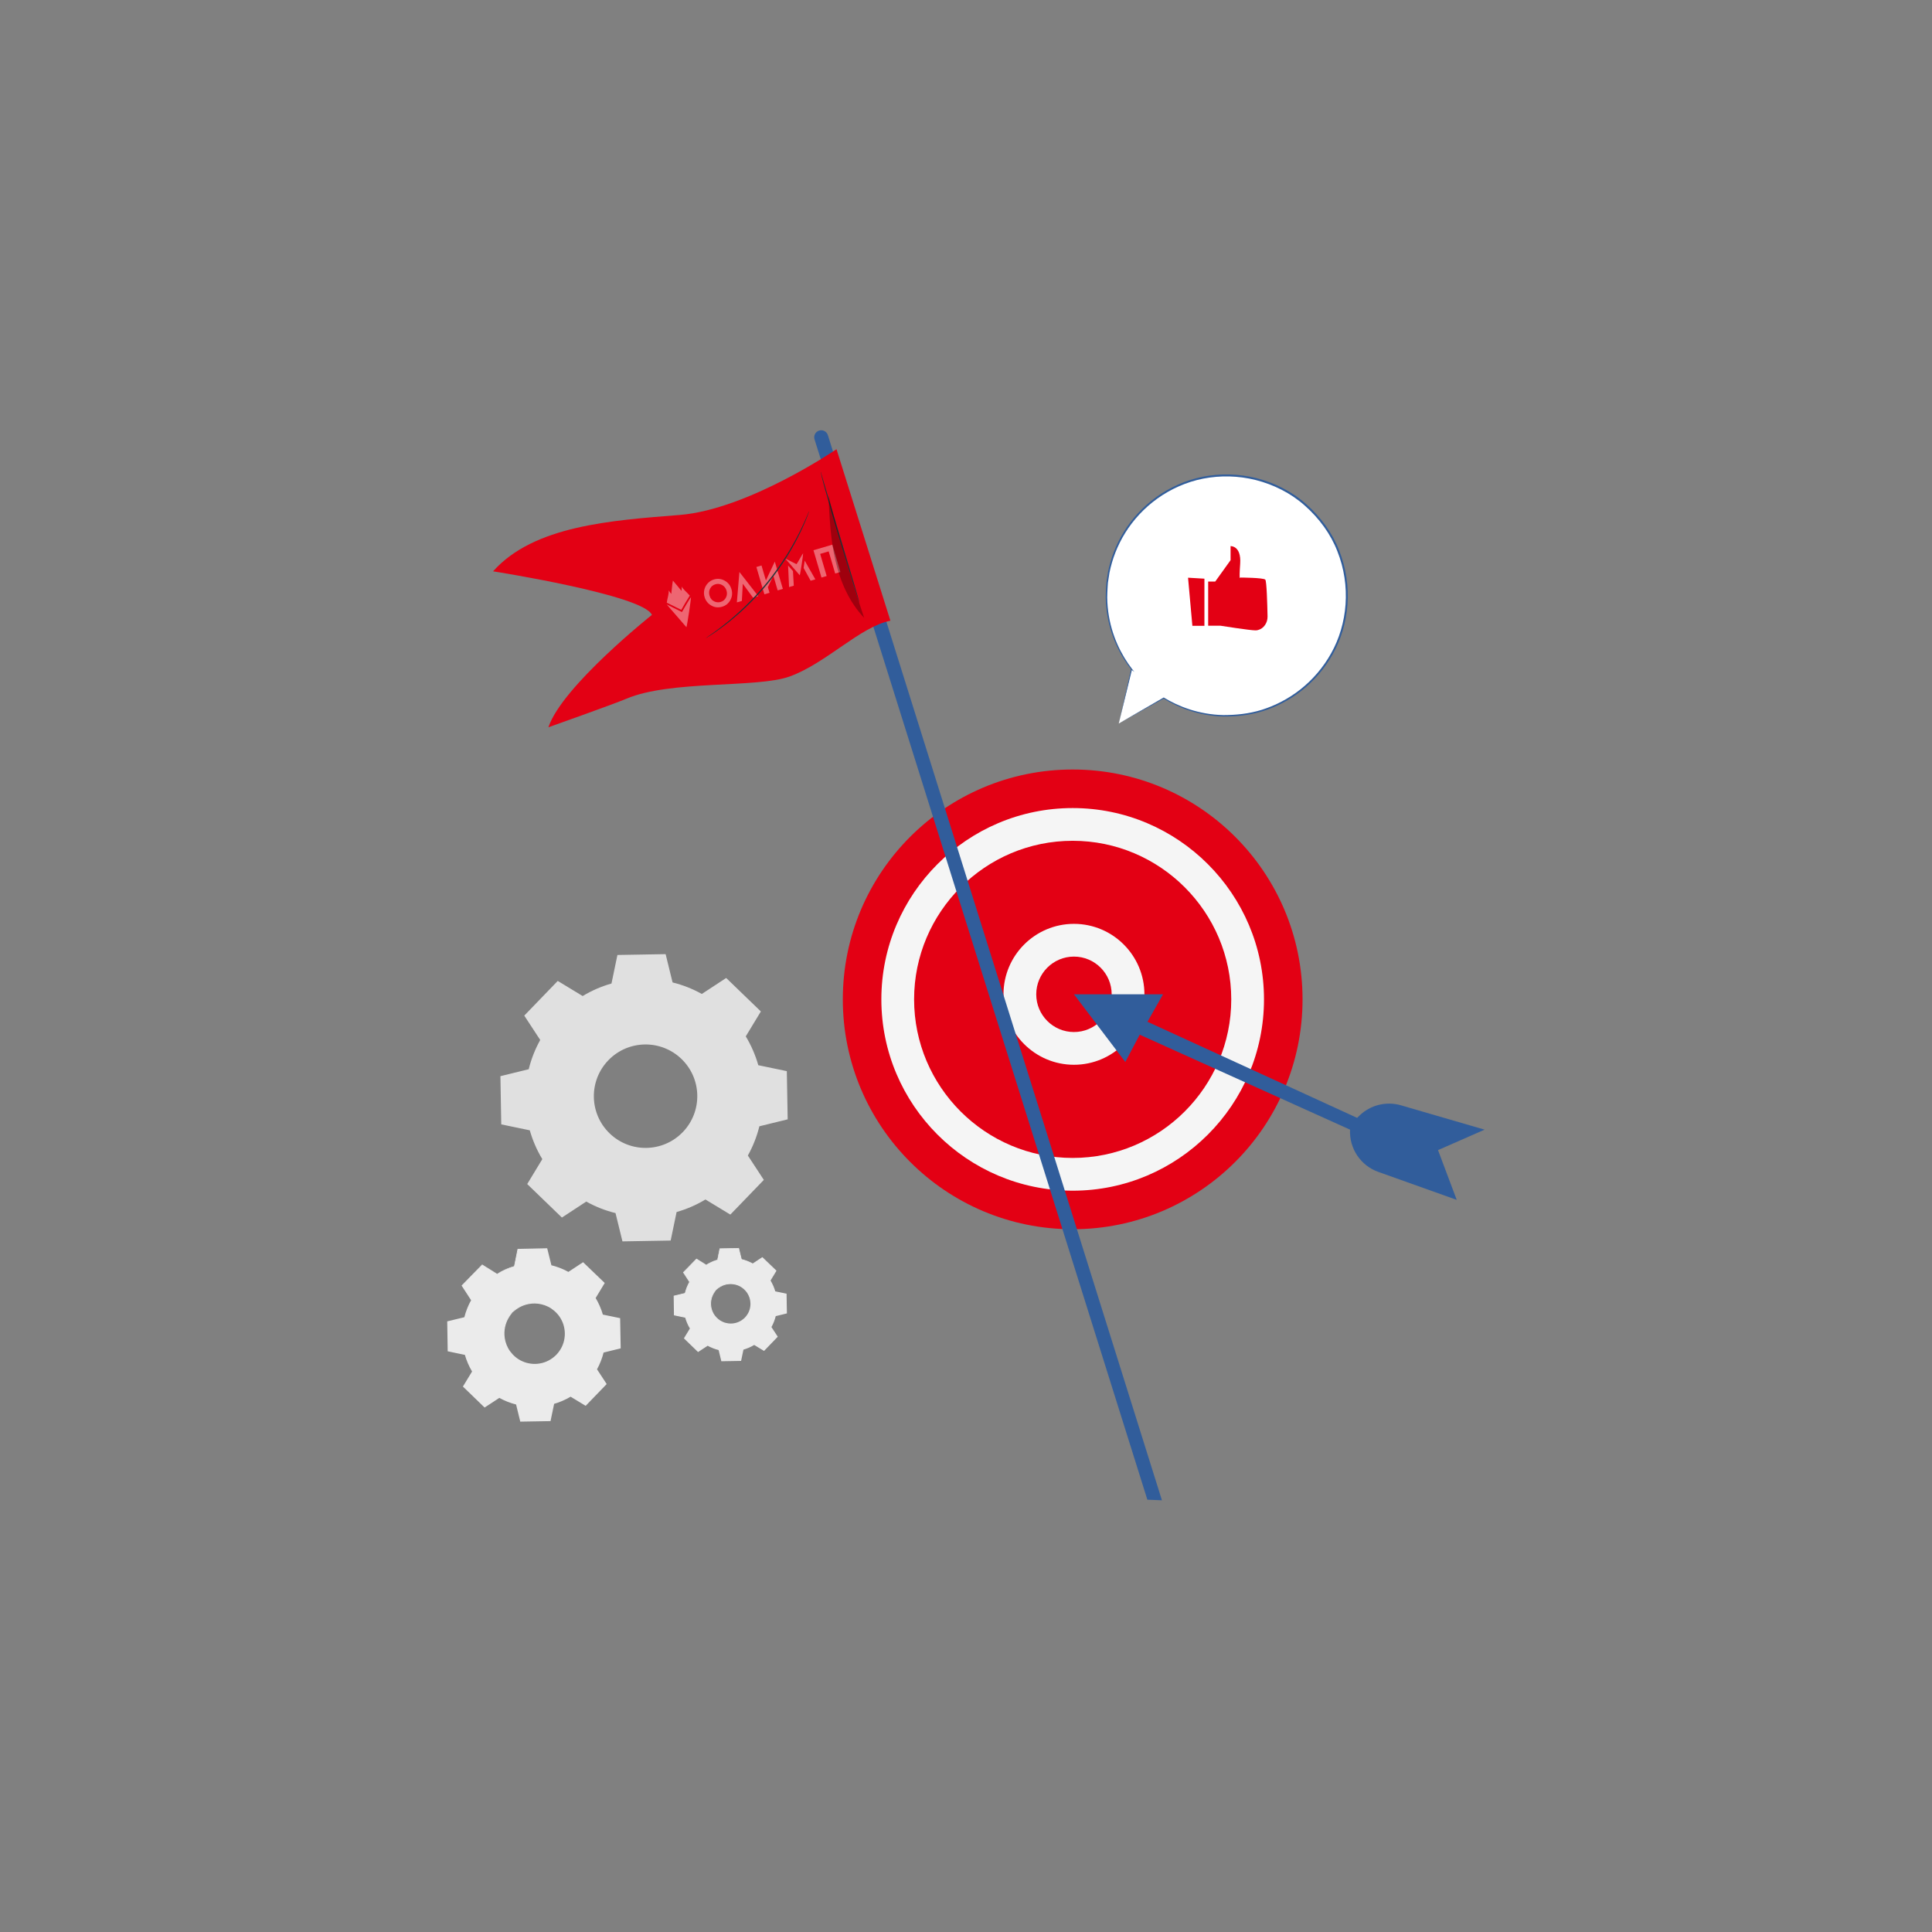 <svg width="250" height="250" viewBox="0 0 250 250" fill="none" xmlns="http://www.w3.org/2000/svg">
<rect x="0" y="0" width="250" height="250" fill="#808080" stroke="none"/>
<g clip-path="url(#clip0_2066_36081)">
<path d="M138.804 159.062C155.231 159.062 168.548 145.745 168.548 129.318C168.548 112.891 155.231 99.574 138.804 99.574C122.377 99.574 109.06 112.891 109.06 129.318C109.06 145.745 122.377 159.062 138.804 159.062Z" fill="#E30014"/>
<path d="M114.047 129.318C114.047 115.667 125.153 104.562 138.803 104.562C152.454 104.562 163.56 115.668 163.56 129.318C163.56 142.969 152.454 154.075 138.803 154.075C125.153 154.074 114.047 142.968 114.047 129.318ZM118.284 129.318C118.284 140.633 127.489 149.838 138.804 149.838C150.119 149.838 159.324 140.633 159.324 129.318C159.324 118.003 150.119 108.798 138.804 108.798C127.489 108.798 118.284 118.003 118.284 129.318Z" fill="#F5F5F5"/>
<path d="M129.852 128.664C129.852 123.636 133.942 119.546 138.97 119.546C143.998 119.546 148.088 123.636 148.088 128.664C148.088 133.691 143.998 137.781 138.97 137.781C133.942 137.781 129.852 133.691 129.852 128.664ZM134.089 128.664C134.089 131.355 136.279 133.545 138.97 133.545C141.661 133.545 143.851 131.355 143.851 128.664C143.851 125.973 141.661 123.783 138.97 123.783C136.278 123.783 134.089 125.973 134.089 128.664Z" fill="#F5F5F5"/>
<path d="M192.105 146.177L181.285 143.027C179.379 142.472 177.321 142.985 175.899 144.371L175.611 144.651L148.485 132.218L150.495 128.663H138.97L145.614 137.42L147.479 133.889L174.696 146.177C174.575 148.605 176.059 150.825 178.349 151.642L188.5 155.262L186.079 148.824L192.105 146.177Z" fill="#315D9B"/>
<path d="M75.396 128.887C76.575 128.174 77.831 127.634 79.126 127.266L79.894 123.574L86.132 123.465L87.03 127.127C88.337 127.449 89.611 127.945 90.815 128.616L93.968 126.549L98.456 130.883L96.502 134.106C97.215 135.286 97.755 136.542 98.123 137.837L101.815 138.605L101.925 144.843L98.262 145.741C97.94 147.048 97.444 148.322 96.773 149.526L98.839 152.679L94.506 157.167L91.283 155.213C90.103 155.926 88.848 156.466 87.552 156.834L86.783 160.526L80.545 160.635L79.647 156.972C78.34 156.65 77.066 156.154 75.862 155.483L72.709 157.55L68.221 153.216L70.175 149.993C69.462 148.813 68.921 147.558 68.554 146.262L64.862 145.494L64.753 139.256L68.416 138.358C68.738 137.051 69.234 135.777 69.905 134.573L67.839 131.42L72.172 126.932L75.396 128.887ZM78.722 137.197C76.155 139.856 76.229 144.093 78.888 146.661C81.547 149.228 85.784 149.154 88.351 146.494C90.918 143.835 90.844 139.598 88.185 137.03C85.526 134.464 81.289 134.538 78.722 137.197Z" fill="#E0E0E0"/>
<path d="M64.324 164.84C65.03 164.413 65.782 164.09 66.557 163.87L67.017 161.66L70.751 161.595L71.288 163.787C72.071 163.98 72.833 164.277 73.554 164.678L75.441 163.441L78.128 166.035L76.958 167.964C77.385 168.67 77.708 169.422 77.928 170.197L80.138 170.657L80.204 174.391L78.012 174.929C77.819 175.711 77.522 176.474 77.121 177.194L78.358 179.081L75.764 181.768L73.835 180.598C73.129 181.025 72.377 181.348 71.602 181.568L71.142 183.778L67.408 183.843L66.871 181.65C66.089 181.457 65.326 181.16 64.606 180.759L62.719 181.996L60.032 179.402L61.202 177.473C60.775 176.767 60.452 176.015 60.232 175.24L58.022 174.78L57.957 171.046L60.149 170.508C60.342 169.726 60.639 168.963 61.04 168.243L59.803 166.356L62.397 163.669L64.324 164.84ZM66.315 169.814C64.778 171.406 64.823 173.942 66.415 175.479C68.007 177.016 70.543 176.971 72.08 175.379C73.617 173.787 73.572 171.251 71.98 169.714C70.388 168.177 67.851 168.222 66.315 169.814Z" fill="#EBEBEB"/>
<path d="M66.315 169.814C66.315 169.814 66.525 169.519 67.061 169.159C67.587 168.808 68.508 168.418 69.675 168.541C70.25 168.606 70.878 168.793 71.451 169.172C72.018 169.551 72.553 170.09 72.888 170.791C73.064 171.135 73.186 171.517 73.252 171.916C73.324 172.314 73.334 172.733 73.275 173.149C73.174 173.986 72.778 174.811 72.163 175.459C71.537 176.097 70.726 176.521 69.893 176.652C69.479 176.727 69.06 176.731 68.659 176.673C68.258 176.621 67.872 176.512 67.522 176.348C66.81 176.038 66.253 175.522 65.854 174.969C65.455 174.41 65.246 173.788 65.161 173.216C64.997 172.054 65.355 171.121 65.687 170.582C66.027 170.034 66.315 169.814 66.315 169.814C66.337 169.832 66.073 170.077 65.765 170.627C65.463 171.168 65.144 172.079 65.322 173.192C65.414 173.74 65.623 174.331 66.01 174.859C66.397 175.382 66.932 175.868 67.609 176.155C67.942 176.308 68.308 176.408 68.688 176.456C69.067 176.509 69.464 176.503 69.855 176.431C70.643 176.304 71.405 175.902 71.997 175.3C72.578 174.687 72.953 173.911 73.051 173.12C73.109 172.726 73.102 172.33 73.035 171.953C72.975 171.575 72.862 171.212 72.697 170.885C72.386 170.219 71.881 169.701 71.346 169.332C70.804 168.964 70.206 168.776 69.656 168.703C68.538 168.564 67.638 168.915 67.108 169.236C66.569 169.563 66.334 169.835 66.315 169.814Z" fill="#EBEBEB"/>
<path d="M64.324 164.839C64.324 164.842 64.282 164.82 64.199 164.773C64.108 164.72 63.987 164.65 63.829 164.559C63.492 164.36 63.006 164.073 62.375 163.7L62.42 163.694C61.76 164.386 60.892 165.296 59.842 166.396L59.849 166.324C60.226 166.894 60.645 167.528 61.093 168.206L61.115 168.24L61.095 168.276C60.728 168.94 60.42 169.697 60.218 170.527L60.207 170.571L60.162 170.582C59.479 170.752 58.74 170.935 57.971 171.126L58.033 171.045C58.056 172.221 58.081 173.469 58.107 174.779L58.035 174.692C58.719 174.833 59.473 174.988 60.246 175.148L60.302 175.16L60.318 175.215C60.523 175.936 60.844 176.702 61.282 177.423L61.313 177.474L61.282 177.526C60.92 178.124 60.521 178.784 60.115 179.457L60.099 179.33C60.944 180.144 61.855 181.021 62.789 181.921L62.656 181.909C63.243 181.523 63.889 181.099 64.542 180.67L64.597 180.634L64.655 180.666C65.314 181.033 66.083 181.347 66.894 181.545L66.959 181.561L66.975 181.627C67.144 182.314 67.328 183.063 67.514 183.819L67.403 183.733C68.585 183.712 69.852 183.689 71.137 183.666L71.027 183.757C71.172 183.059 71.329 182.306 71.486 181.547L71.5 181.479L71.567 181.46C72.302 181.252 73.064 180.931 73.77 180.503L73.772 180.502L73.832 180.466L73.891 180.502C74.539 180.895 75.183 181.285 75.82 181.672L75.678 181.69C76.555 180.782 77.42 179.887 78.273 179.004L78.26 179.145C77.844 178.51 77.432 177.88 77.024 177.257L76.987 177.2L77.02 177.141C77.417 176.43 77.711 175.675 77.902 174.904L77.918 174.838L77.983 174.822C78.725 174.641 79.455 174.462 80.176 174.286L80.093 174.394C80.072 173.119 80.051 171.874 80.031 170.66L80.115 170.762C79.365 170.605 78.629 170.451 77.906 170.299L77.845 170.286L77.828 170.226C77.604 169.434 77.278 168.691 76.872 168.016L76.841 167.964L76.872 167.913C77.274 167.252 77.664 166.612 78.045 165.986L78.06 166.104C77.117 165.19 76.226 164.326 75.379 163.505L75.488 163.515C74.823 163.948 74.199 164.355 73.598 164.747L73.556 164.774L73.513 164.75C72.761 164.329 72.007 164.045 71.269 163.86L71.224 163.849L71.213 163.805C71.02 163.008 70.847 162.289 70.683 161.611L70.75 161.663C69.303 161.682 68.071 161.698 67.016 161.712L67.065 161.671C66.876 162.553 66.72 163.276 66.591 163.878L66.586 163.9L66.565 163.906C65.775 164.126 65.219 164.384 64.858 164.563C64.685 164.653 64.553 164.722 64.456 164.773C64.367 164.821 64.324 164.843 64.324 164.839C64.324 164.836 64.367 164.807 64.448 164.754C64.533 164.702 64.663 164.623 64.842 164.527C65.199 164.337 65.753 164.066 66.547 163.833L66.521 163.861C66.643 163.257 66.789 162.532 66.967 161.648L66.975 161.608L67.017 161.607C68.072 161.584 69.304 161.557 70.751 161.525L70.805 161.524L70.818 161.577C70.986 162.254 71.165 162.971 71.363 163.767L71.308 163.712C72.059 163.895 72.828 164.18 73.596 164.605L73.511 164.608C74.111 164.213 74.732 163.803 75.395 163.366L75.454 163.328L75.505 163.377C76.356 164.195 77.25 165.055 78.197 165.966L78.252 166.019L78.212 166.084C77.833 166.711 77.446 167.353 77.046 168.015V167.912C77.463 168.6 77.799 169.36 78.03 170.169L77.952 170.096C78.676 170.246 79.412 170.398 80.162 170.553L80.245 170.57L80.247 170.655C80.27 171.869 80.293 173.114 80.316 174.389L80.318 174.476L80.233 174.497C79.512 174.674 78.782 174.854 78.041 175.036L78.122 174.955C77.928 175.745 77.627 176.52 77.221 177.249L77.217 177.132C77.626 177.755 78.038 178.384 78.455 179.019L78.505 179.095L78.442 179.161C77.59 180.044 76.725 180.94 75.849 181.848L75.785 181.914L75.707 181.866C75.069 181.479 74.425 181.089 73.778 180.697H73.897L73.895 180.698C73.171 181.137 72.39 181.466 71.636 181.679L71.717 181.592C71.559 182.351 71.402 183.104 71.257 183.802L71.238 183.891L71.147 183.893C69.862 183.915 68.595 183.937 67.413 183.957L67.323 183.959L67.302 183.872C67.117 183.115 66.934 182.366 66.766 181.679L66.847 181.76C66.017 181.556 65.229 181.233 64.555 180.856L64.668 180.852C64.014 181.28 63.368 181.703 62.78 182.087L62.708 182.134L62.647 182.075C61.715 181.173 60.806 180.293 59.963 179.478L59.9 179.42L59.943 179.35C60.351 178.679 60.752 178.02 61.116 177.423V177.525C60.671 176.787 60.346 176.003 60.139 175.267L60.211 175.334C59.439 175.172 58.686 175.013 58.002 174.87L57.931 174.855L57.93 174.783C57.91 173.473 57.891 172.225 57.873 171.049L57.872 170.983L57.935 170.968C58.705 170.781 59.445 170.602 60.129 170.437L60.074 170.492C60.284 169.649 60.603 168.883 60.98 168.212L60.982 168.282C60.539 167.6 60.125 166.963 59.753 166.39L59.728 166.351L59.76 166.318C60.822 165.23 61.701 164.33 62.369 163.646L62.39 163.625L62.415 163.64C63.032 164.024 63.507 164.319 63.836 164.524C63.992 164.623 64.112 164.699 64.202 164.756C64.282 164.808 64.324 164.836 64.324 164.839Z" fill="#EBEBEB"/>
<path d="M144.765 93.627L150.583 90.326C152.954 91.786 155.744 92.631 158.733 92.631C167.328 92.631 174.295 85.664 174.295 77.069C174.295 68.474 167.328 61.507 158.733 61.507C150.139 61.507 143.171 68.474 143.171 77.069C143.171 80.658 144.389 83.96 146.43 86.593L146.423 86.588L144.765 93.627Z" fill="white"/>
<path d="M144.765 93.627C144.866 93.181 145.355 91.017 146.36 86.572L146.382 86.475L146.462 86.536L146.469 86.541L146.379 86.632C144.998 84.872 143.654 82.337 143.22 79.155C143.118 78.363 143.053 77.536 143.094 76.687C143.118 76.262 143.128 75.83 143.164 75.394C143.229 74.961 143.295 74.521 143.362 74.076C143.71 72.31 144.379 70.505 145.423 68.82C146.464 67.137 147.877 65.578 149.614 64.328C151.348 63.08 153.405 62.134 155.64 61.69C157.872 61.251 160.264 61.287 162.58 61.873C164.887 62.463 167.142 63.566 168.996 65.217C170.89 66.887 172.407 68.952 173.287 71.228C174.186 73.494 174.528 75.911 174.361 78.221C174.194 80.531 173.531 82.742 172.463 84.638C171.404 86.54 169.989 88.144 168.41 89.381C166.83 90.622 165.087 91.496 163.352 92.037C161.609 92.574 159.88 92.719 158.28 92.712C155.058 92.619 152.412 91.537 150.551 90.379L150.614 90.38C146.919 92.432 145.147 93.415 144.765 93.627C145.143 93.408 146.896 92.392 150.552 90.272L150.584 90.254L150.616 90.273C152.473 91.406 155.099 92.457 158.285 92.533C159.867 92.531 161.573 92.381 163.292 91.844C165.002 91.303 166.718 90.435 168.273 89.207C169.827 87.982 171.216 86.399 172.256 84.523C173.304 82.653 173.953 80.477 174.114 78.202C174.276 75.928 173.937 73.551 173.051 71.323C172.184 69.085 170.691 67.055 168.828 65.412C167.004 63.788 164.788 62.704 162.519 62.122C160.242 61.544 157.888 61.506 155.691 61.935C153.491 62.368 151.466 63.296 149.755 64.521C148.042 65.748 146.645 67.281 145.614 68.937C144.58 70.594 143.913 72.373 143.564 74.114C143.496 74.553 143.429 74.987 143.363 75.414C143.326 75.844 143.314 76.271 143.288 76.691C143.244 77.53 143.305 78.348 143.401 79.131C143.814 82.278 145.127 84.795 146.481 86.553L146.787 86.95L146.391 86.644L146.384 86.639L146.486 86.603C145.402 91.028 144.874 93.184 144.765 93.627Z" fill="#315D9B"/>
<path d="M156.339 75.254H157.249L159.236 72.485V70.668C159.236 70.668 160.643 70.581 160.478 72.961C160.312 75.34 160.491 74.735 160.491 74.735C160.491 74.735 163.479 74.746 163.727 75.006C163.908 75.195 163.989 78.162 164.02 79.772C164.036 80.582 163.539 81.336 162.785 81.527C162.678 81.554 162.57 81.57 162.463 81.57C161.718 81.57 157.91 80.964 157.91 80.964H156.338V75.254H156.339Z" fill="#E30014"/>
<path d="M153.733 74.755L154.293 80.981H155.852V74.88L153.733 74.755Z" fill="#E30014"/>
<path d="M107.128 56.311C106.978 55.834 106.47 55.568 105.993 55.718C105.516 55.868 105.25 56.376 105.4 56.853L148.468 194.06L150.354 194.138L107.128 56.311Z" fill="#315D9B"/>
<path d="M108.243 58.128C108.243 58.128 96.797 65.931 87.942 66.636C79.087 67.341 69.07 68.016 63.804 73.928C63.804 73.928 83.26 76.982 84.357 79.567C84.357 79.567 72.727 88.805 70.964 94.109C70.964 94.109 79.332 91.144 81.058 90.413C86.793 87.983 97.944 89.066 102.189 87.534C106.894 85.836 111.346 81.063 115.217 80.32L108.243 58.128Z" fill="#E30014"/>
<path d="M111.207 77.991C111.202 77.993 111.179 77.935 111.139 77.824C111.096 77.696 111.041 77.534 110.975 77.336C110.833 76.889 110.638 76.278 110.4 75.531C109.922 74.005 109.274 71.893 108.574 69.555C107.874 67.217 107.254 65.095 106.825 63.554C106.61 62.783 106.443 62.158 106.338 61.723C106.285 61.505 106.248 61.336 106.228 61.219C106.218 61.161 106.212 61.116 106.212 61.085C106.212 61.075 106.211 61.045 106.23 61.054C106.235 61.061 106.235 61.066 106.235 61.066C106.212 61.035 106.231 61.097 106.26 61.212C106.297 61.342 106.343 61.506 106.399 61.707C106.532 62.157 106.713 62.772 106.935 63.523C107.4 65.073 108.031 67.18 108.728 69.509C109.421 71.838 110.048 73.946 110.509 75.498C110.726 76.251 110.905 76.867 111.035 77.318C111.09 77.52 111.135 77.685 111.171 77.815C111.199 77.928 111.212 77.989 111.207 77.991Z" fill="#263238"/>
<g opacity="0.4">
<path fill-rule="evenodd" clip-rule="evenodd" d="M96.119 75.542L95.996 77.76L95.35 77.95L95.679 74.014L98.116 77.137L97.44 77.336L96.119 75.542Z" fill="white"/>
<path fill-rule="evenodd" clip-rule="evenodd" d="M92.574 75.605C92.264 75.696 92.036 75.881 91.889 76.159C91.742 76.438 91.717 76.744 91.815 77.078C91.924 77.45 92.144 77.706 92.473 77.844C92.729 77.953 92.991 77.968 93.258 77.889C93.56 77.8 93.785 77.615 93.933 77.333C94.081 77.051 94.108 76.749 94.013 76.427C93.919 76.107 93.732 75.867 93.453 75.708C93.174 75.55 92.881 75.515 92.574 75.605ZM92.397 74.976C92.87 74.837 93.328 74.89 93.77 75.135C94.212 75.38 94.506 75.75 94.651 76.246C94.795 76.737 94.749 77.202 94.513 77.641C94.277 78.08 93.919 78.37 93.44 78.511C92.938 78.658 92.469 78.606 92.035 78.354C91.6 78.102 91.312 77.736 91.171 77.255C91.076 76.933 91.067 76.614 91.142 76.299C91.217 75.984 91.367 75.707 91.592 75.47C91.816 75.233 92.085 75.068 92.397 74.976Z" fill="white"/>
<path fill-rule="evenodd" clip-rule="evenodd" d="M105.261 71.2L106.299 74.735L106.97 74.537L106.129 71.673L107.23 71.349L108.072 74.214L108.743 74.017L107.705 70.482L105.261 71.2Z" fill="white"/>
<path fill-rule="evenodd" clip-rule="evenodd" d="M99.109 75.114L98.539 73.173L97.874 73.369L98.912 76.904L99.577 76.708L99.363 75.979L100.07 74.486L100.631 76.399L101.302 76.202L100.258 72.669L99.109 75.114Z" fill="white"/>
<path fill-rule="evenodd" clip-rule="evenodd" d="M102.716 75.787L102.105 75.966L101.979 73.178C102.187 73.42 102.611 73.898 102.611 73.898L102.716 75.787Z" fill="white"/>
<path fill-rule="evenodd" clip-rule="evenodd" d="M104.896 75.146L103.987 73.493C103.987 73.493 104.085 72.84 104.126 72.547L105.506 74.967L104.896 75.146Z" fill="white"/>
<path fill-rule="evenodd" clip-rule="evenodd" d="M101.615 72.281C101.931 72.636 102.221 72.983 102.545 73.352L103.492 74.444C103.546 74.358 103.953 71.692 103.923 71.591C103.761 71.782 103.249 72.789 103.069 73.002C103.069 73.002 102.069 72.514 101.615 72.281Z" fill="white"/>
<path fill-rule="evenodd" clip-rule="evenodd" d="M88.243 79.199C87.809 78.981 86.888 78.534 86.271 78.218C86.701 78.701 87.096 79.173 87.536 79.675L88.824 81.161C88.898 81.045 89.452 77.417 89.41 77.28C89.191 77.54 88.495 78.753 88.243 79.199Z" fill="white"/>
<path fill-rule="evenodd" clip-rule="evenodd" d="M87.074 75.128C86.989 75.485 86.881 76.809 86.861 76.854L86.514 76.395C86.599 76.764 86.348 77.425 86.282 77.987C86.936 78.316 87.745 78.71 88.158 78.917C88.382 78.52 88.923 77.576 89.255 77.068C88.895 76.644 88.355 76.238 88.231 75.891L88.187 76.465C88.17 76.453 87.267 75.327 87.074 75.128Z" fill="white"/>
</g>
<g opacity="0.3">
<path d="M107.202 64.11C107.331 66.921 107.462 69.749 108.091 72.492C108.719 75.235 109.879 77.915 111.823 79.949C110.065 74.734 108.521 69.446 107.195 64.104" fill="black"/>
</g>
<path d="M104.725 66.101C104.73 66.103 104.707 66.175 104.657 66.31C104.6 66.46 104.526 66.655 104.434 66.899C104.338 67.155 104.214 67.467 104.053 67.82C103.894 68.175 103.725 68.585 103.5 69.02C103.285 69.46 103.047 69.941 102.763 70.442C102.495 70.952 102.171 71.475 101.837 72.03C101.146 73.125 100.33 74.295 99.391 75.458C98.443 76.615 97.464 77.653 96.533 78.553C96.058 78.993 95.612 79.418 95.167 79.784C94.734 80.164 94.312 80.496 93.925 80.796C93.545 81.104 93.178 81.353 92.863 81.582C92.55 81.812 92.27 81.997 92.039 82.143C91.819 82.283 91.643 82.396 91.508 82.482C91.386 82.558 91.32 82.596 91.317 82.591C91.314 82.586 91.374 82.54 91.49 82.455C91.62 82.363 91.791 82.242 92.004 82.092C92.23 81.938 92.503 81.747 92.811 81.51C93.12 81.275 93.481 81.021 93.855 80.708C94.236 80.403 94.653 80.068 95.08 79.685C95.519 79.316 95.96 78.889 96.43 78.448C97.351 77.546 98.322 76.51 99.266 75.358C100.201 74.2 101.016 73.038 101.712 71.952C102.048 71.402 102.375 70.883 102.647 70.378C102.935 69.882 103.178 69.406 103.399 68.97C103.629 68.539 103.805 68.134 103.971 67.784C104.14 67.435 104.272 67.128 104.376 66.875C104.48 66.636 104.563 66.444 104.627 66.298C104.686 66.167 104.72 66.099 104.725 66.101Z" fill="#263238"/>
<path d="M91.386 163.658C91.847 163.379 92.338 163.168 92.844 163.024L93.144 161.581L95.582 161.538L95.933 162.97C96.444 163.096 96.942 163.29 97.413 163.552L98.645 162.744L100.399 164.438L99.635 165.698C99.914 166.159 100.125 166.65 100.269 167.156L101.712 167.456L101.755 169.894L100.323 170.245C100.197 170.756 100.003 171.254 99.741 171.724L100.549 172.956L98.855 174.71L97.595 173.946C97.134 174.225 96.643 174.436 96.137 174.58L95.837 176.023L93.399 176.066L93.048 174.634C92.537 174.508 92.039 174.314 91.569 174.052L90.337 174.86L88.583 173.166L89.347 171.906C89.068 171.445 88.857 170.954 88.713 170.448L87.27 170.148L87.227 167.71L88.659 167.359C88.785 166.848 88.979 166.35 89.241 165.88L88.433 164.648L90.127 162.894L91.386 163.658ZM92.686 166.906C91.682 167.945 91.711 169.602 92.751 170.605C93.79 171.609 95.447 171.579 96.45 170.54C97.453 169.501 97.424 167.844 96.385 166.841C95.346 165.838 93.689 165.867 92.686 166.906Z" fill="#EBEBEB"/>
<path d="M92.686 166.906C92.686 166.906 92.823 166.713 93.173 166.478C93.517 166.249 94.118 165.994 94.88 166.074C95.255 166.116 95.666 166.239 96.04 166.486C96.41 166.733 96.76 167.086 96.978 167.543C97.093 167.768 97.173 168.017 97.216 168.277C97.263 168.537 97.27 168.81 97.231 169.082C97.165 169.629 96.906 170.167 96.505 170.59C96.096 171.006 95.567 171.284 95.023 171.369C94.752 171.418 94.479 171.421 94.217 171.383C93.955 171.349 93.703 171.278 93.475 171.171C93.01 170.969 92.646 170.632 92.386 170.271C92.125 169.906 91.989 169.5 91.933 169.126C91.826 168.367 92.06 167.758 92.276 167.406C92.498 167.05 92.686 166.906 92.686 166.906C92.7 166.918 92.528 167.078 92.327 167.437C92.13 167.79 91.921 168.385 92.038 169.112C92.098 169.47 92.234 169.856 92.487 170.201C92.74 170.542 93.089 170.86 93.531 171.047C93.748 171.147 93.988 171.212 94.236 171.243C94.484 171.278 94.743 171.274 94.998 171.226C95.512 171.143 96.01 170.881 96.397 170.487C96.776 170.087 97.021 169.58 97.085 169.063C97.123 168.806 97.118 168.547 97.075 168.301C97.036 168.054 96.962 167.817 96.854 167.604C96.651 167.169 96.321 166.831 95.972 166.59C95.618 166.349 95.228 166.227 94.868 166.179C94.138 166.088 93.55 166.317 93.204 166.527C92.852 166.743 92.698 166.92 92.686 166.906Z" fill="#EBEBEB"/>
<path d="M91.386 163.658C91.386 163.66 91.359 163.646 91.305 163.615C91.246 163.581 91.166 163.535 91.063 163.475C90.843 163.345 90.525 163.157 90.113 162.914L90.143 162.91C89.712 163.362 89.145 163.956 88.459 164.674L88.464 164.627C88.71 164.999 88.984 165.413 89.277 165.856L89.292 165.878L89.279 165.901C89.04 166.335 88.838 166.829 88.706 167.371L88.699 167.4L88.67 167.407C88.224 167.518 87.741 167.637 87.239 167.762L87.28 167.709C87.295 168.477 87.311 169.292 87.328 170.147L87.281 170.09C87.728 170.182 88.22 170.283 88.725 170.388L88.762 170.396L88.772 170.432C88.906 170.903 89.115 171.403 89.401 171.874L89.421 171.907L89.401 171.941C89.165 172.332 88.904 172.763 88.639 173.202L88.628 173.119C89.18 173.65 89.775 174.223 90.384 174.811L90.297 174.803C90.681 174.551 91.102 174.274 91.529 173.994L91.565 173.97L91.603 173.991C92.033 174.231 92.536 174.435 93.065 174.565L93.108 174.575L93.119 174.618C93.229 175.066 93.349 175.555 93.471 176.049L93.398 175.993C94.17 175.979 94.997 175.964 95.836 175.949L95.764 176.008C95.859 175.552 95.961 175.06 96.064 174.565L96.073 174.521L96.117 174.509C96.597 174.373 97.095 174.163 97.556 173.884L97.557 173.883L97.596 173.86L97.634 173.883C98.057 174.139 98.477 174.394 98.894 174.647L98.801 174.659C99.374 174.066 99.938 173.481 100.495 172.905L100.486 172.997C100.214 172.582 99.945 172.171 99.679 171.764L99.655 171.727L99.677 171.688C99.936 171.224 100.128 170.731 100.253 170.227L100.264 170.184L100.307 170.174C100.791 170.056 101.268 169.939 101.739 169.824L101.685 169.895C101.671 169.063 101.658 168.25 101.645 167.457L101.7 167.523C101.211 167.421 100.73 167.32 100.257 167.221L100.217 167.213L100.206 167.174C100.06 166.657 99.847 166.171 99.582 165.731L99.562 165.697L99.582 165.664C99.845 165.232 100.099 164.814 100.348 164.406L100.358 164.483C99.742 163.886 99.161 163.322 98.607 162.786L98.678 162.793C98.244 163.076 97.837 163.342 97.444 163.598L97.417 163.616L97.389 163.6C96.898 163.325 96.406 163.139 95.924 163.019L95.895 163.012L95.888 162.983C95.762 162.462 95.649 161.993 95.542 161.55L95.586 161.584C94.641 161.596 93.837 161.607 93.148 161.616L93.18 161.589C93.056 162.165 92.955 162.637 92.87 163.03L92.867 163.044L92.853 163.048C92.337 163.192 91.974 163.36 91.738 163.477C91.625 163.536 91.539 163.581 91.476 163.614C91.414 163.646 91.386 163.66 91.386 163.658C91.386 163.656 91.414 163.637 91.467 163.603C91.523 163.569 91.607 163.517 91.724 163.455C91.957 163.331 92.319 163.154 92.837 163.002L92.82 163.02C92.899 162.626 92.995 162.152 93.111 161.575L93.116 161.549L93.143 161.548C93.832 161.533 94.637 161.515 95.581 161.495L95.616 161.494L95.625 161.529C95.735 161.971 95.851 162.44 95.981 162.959L95.945 162.923C96.435 163.043 96.937 163.229 97.439 163.506L97.383 163.508C97.775 163.25 98.181 162.982 98.613 162.697L98.651 162.672L98.684 162.704C99.24 163.238 99.823 163.8 100.442 164.394L100.478 164.428L100.452 164.471C100.205 164.88 99.952 165.3 99.69 165.732V165.665C99.962 166.114 100.182 166.61 100.333 167.139L100.282 167.092C100.755 167.19 101.236 167.289 101.725 167.391L101.779 167.402L101.78 167.457C101.795 168.25 101.81 169.063 101.825 169.895L101.826 169.952L101.771 169.966C101.3 170.082 100.824 170.199 100.34 170.318L100.393 170.265C100.266 170.781 100.07 171.287 99.805 171.763L99.802 171.687C100.069 172.094 100.338 172.504 100.61 172.919L100.643 172.969L100.602 173.012C100.045 173.589 99.481 174.174 98.909 174.767L98.867 174.81L98.816 174.779C98.399 174.527 97.979 174.272 97.556 174.015H97.634L97.633 174.016C97.16 174.302 96.65 174.518 96.158 174.657L96.211 174.6C96.108 175.095 96.005 175.587 95.91 176.043L95.898 176.101L95.839 176.102C95 176.116 94.173 176.131 93.401 176.144L93.342 176.145L93.328 176.088C93.207 175.594 93.088 175.105 92.978 174.656L93.031 174.709C92.489 174.576 91.974 174.365 91.534 174.119L91.608 174.116C91.181 174.395 90.759 174.671 90.375 174.923L90.328 174.954L90.288 174.915C89.68 174.326 89.086 173.752 88.536 173.219L88.497 173.182L88.525 173.136C88.792 172.698 89.053 172.268 89.291 171.877V171.944C89 171.462 88.788 170.95 88.653 170.469L88.7 170.513C88.196 170.407 87.704 170.304 87.257 170.21L87.211 170.2L87.21 170.153C87.197 169.297 87.185 168.482 87.173 167.715L87.172 167.672L87.213 167.662C87.716 167.54 88.199 167.423 88.646 167.315L88.61 167.351C88.747 166.801 88.955 166.3 89.201 165.862L89.203 165.908C88.914 165.463 88.644 165.047 88.4 164.672L88.383 164.646L88.404 164.624C89.098 163.914 89.672 163.326 90.108 162.879L90.122 162.865L90.138 162.875C90.541 163.126 90.851 163.319 91.066 163.453C91.168 163.518 91.246 163.567 91.305 163.605C91.359 163.637 91.386 163.656 91.386 163.658Z" fill="#EBEBEB"/>
</g>
<defs>
<clipPath id="clip0_2066_36081">
<rect width="250" height="250" fill="white"/>
</clipPath>
</defs>
</svg>
